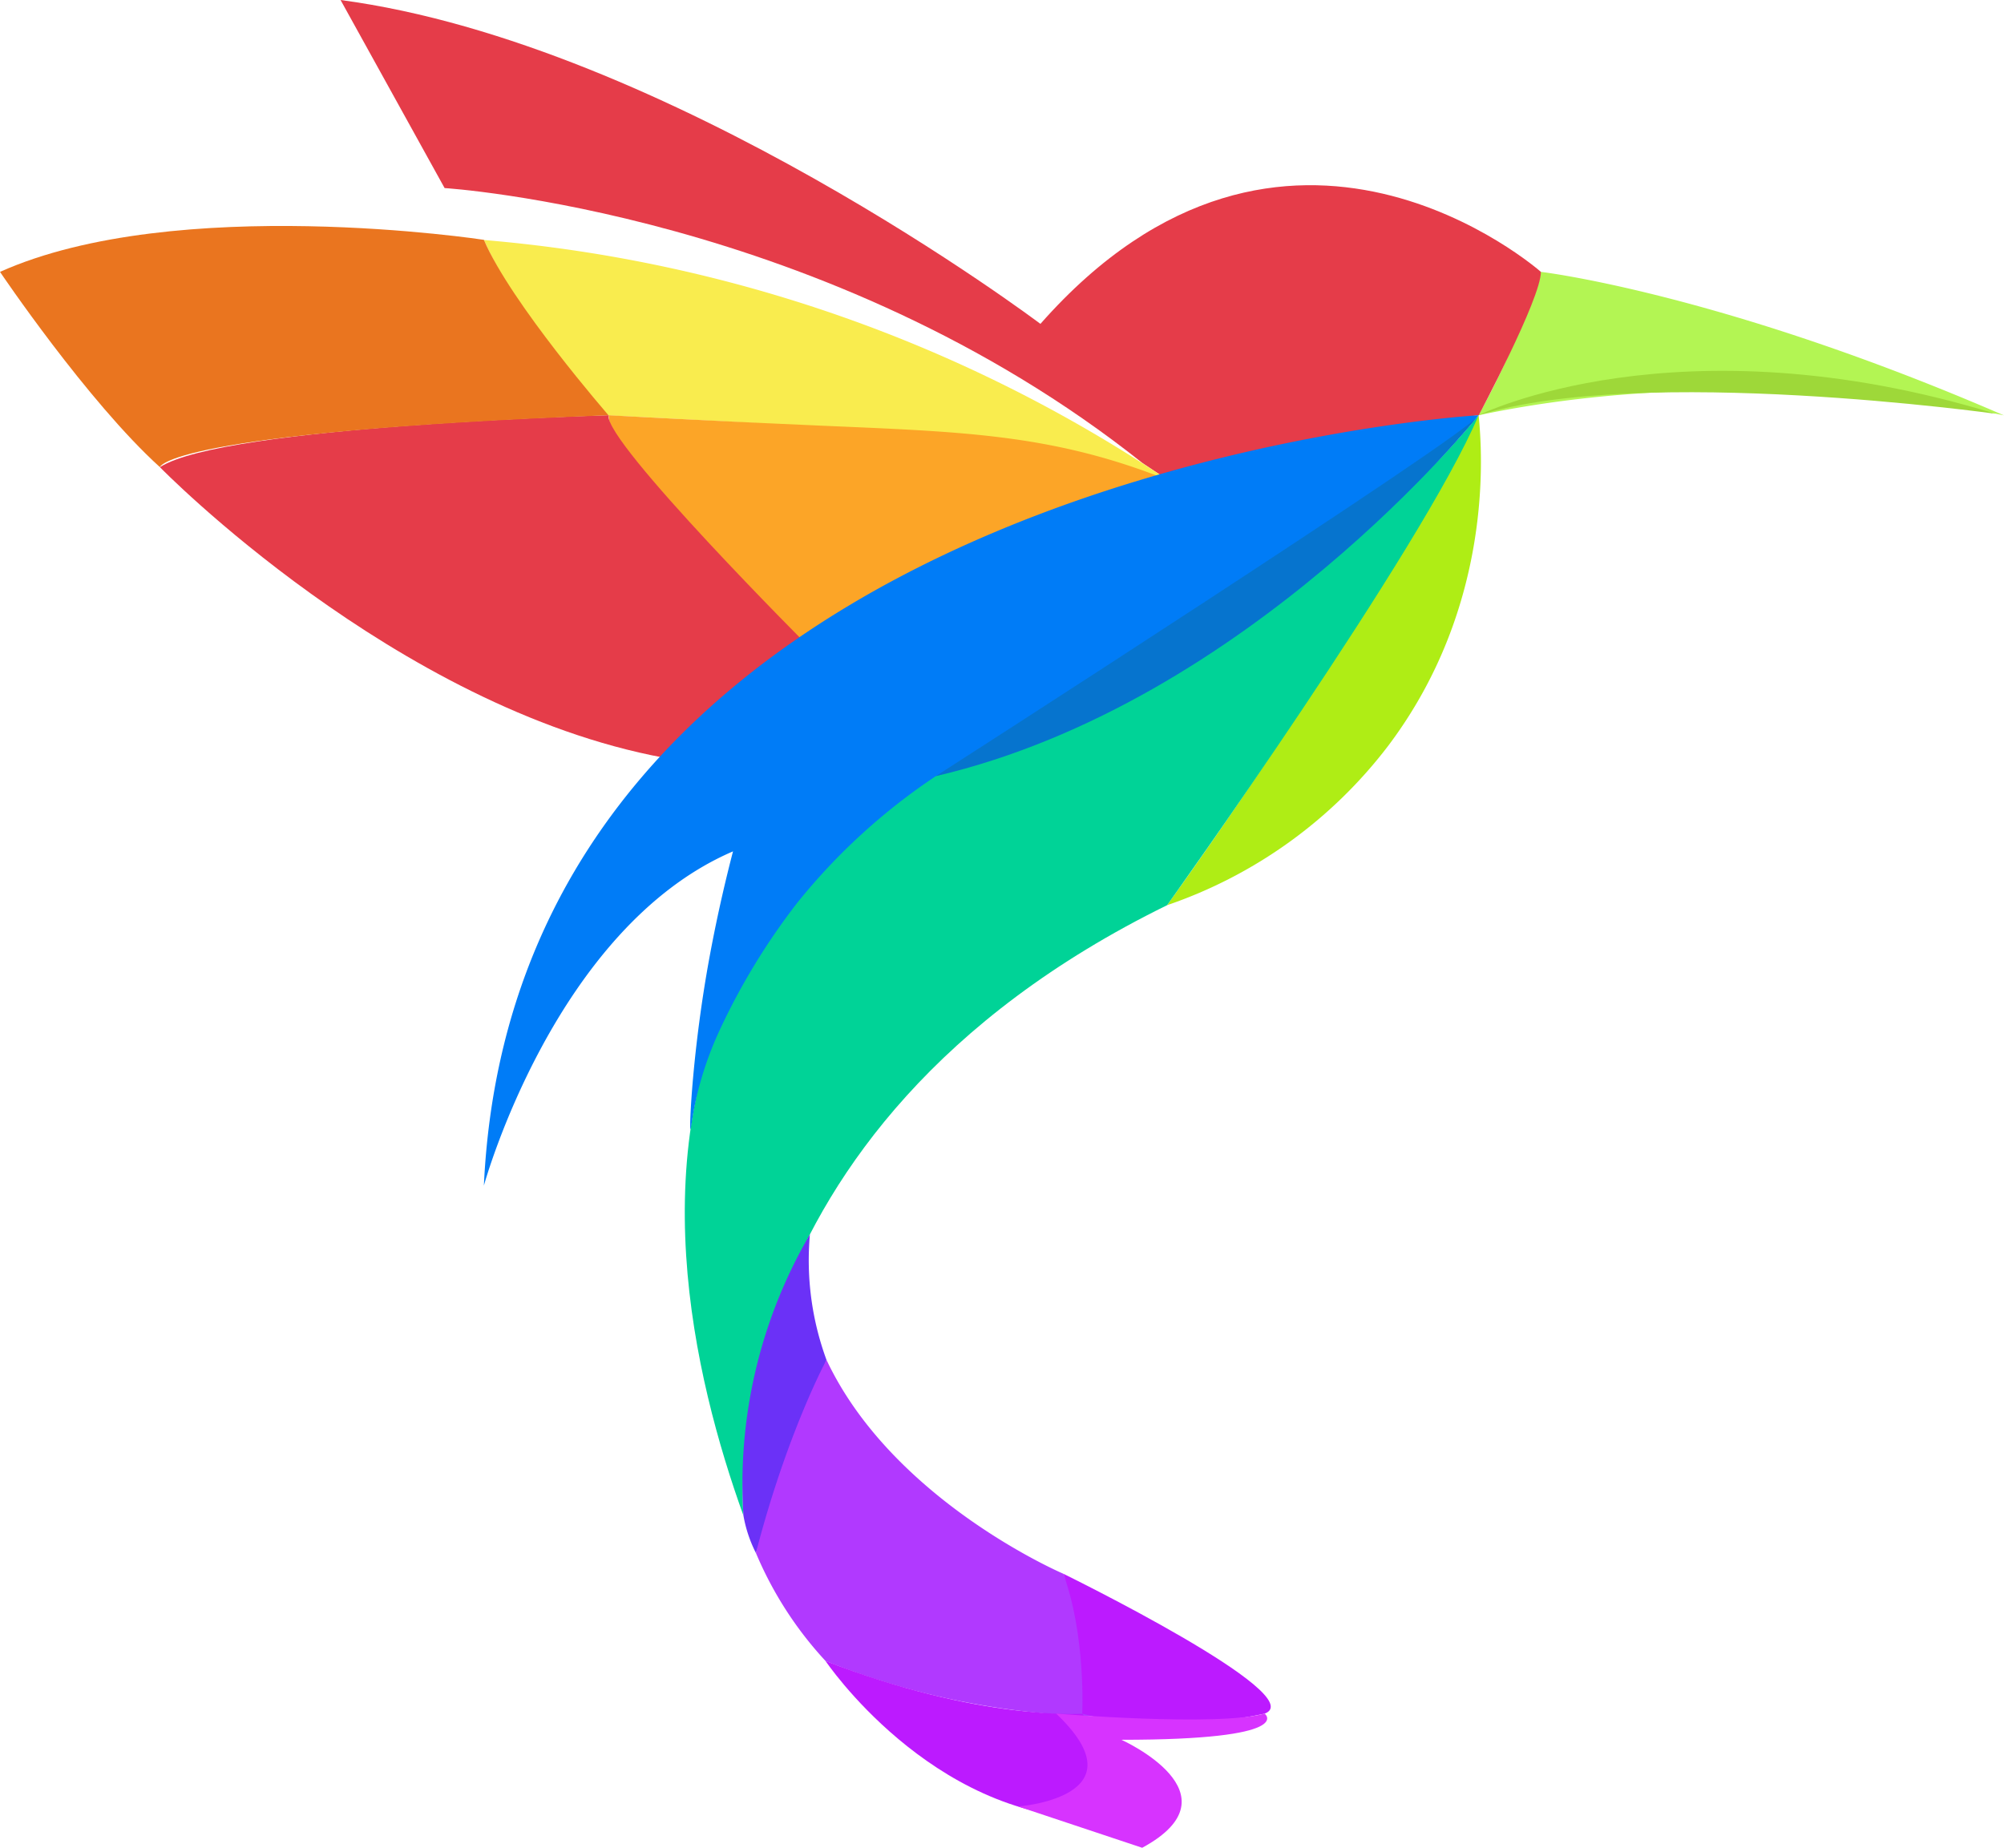 <svg id="Capa_1" data-name="Capa 1" xmlns="http://www.w3.org/2000/svg" viewBox="0 0 474.58 437.69"><defs><style>.cls-1{fill:#b3f553;}.cls-2{fill:#e53c49;}.cls-3{fill:#f9ec4e;}.cls-4{fill:#fca527;}.cls-5{fill:#ea751f;}.cls-6{fill:#afed15;}.cls-7{fill:#00d397;}.cls-8{fill:#007cf7;}.cls-9{fill:#6b31f7;}.cls-10{fill:#b139ff;}.cls-11{fill:#bc1aff;}.cls-12{fill:#d733ff;}.cls-13{fill:#0674ce;}.cls-14{fill:#9ed839;}</style></defs><path class="cls-1" d="M368.87,135.51c1.7-3.11,3.4-6.39,5.05-9.84a202.21,202.21,0,0,0,9.7-24.12s42.79,5,109.67,34C493.29,135.51,431.81,122.23,368.87,135.51Z" transform="translate(-18.71 -37.15)"/><path class="cls-2" d="M383.62,101.55S323.13,48,265.1,113.87c0,0-88-66.39-165.74-76.72L124,81.7s90.49,5.62,165.25,65.12l5.9,3.94s8.36-7.38,73.77-15.25C368.87,135.51,383.62,107.91,383.62,101.55Z" transform="translate(-18.71 -37.15)"/><path class="cls-3" d="M295,150.66A342,342,0,0,0,133.3,94a138.42,138.42,0,0,0,29.51,41.55c5.67.28,14.4.73,25.07,1.3,15,.81,27.66,1.56,30.19,1.71C229.87,139.26,252.64,141.67,295,150.66Z" transform="translate(-18.71 -37.15)"/><path class="cls-4" d="M210.51,190.59a155.39,155.39,0,0,1-12.57-11.81c-4.79-5-5-5.87-9.07-10.38-13.1-14.4-21.94-17.39-25.22-28.83a27.78,27.78,0,0,1-.84-4.06c22.47,1.23,39.79,2,50.1,2.46,32.72,1.42,53.55,1.93,79.58,11.78,1.11.41,2,.77,2.61,1C284,154.85,272.38,159.55,210.51,190.59Z" transform="translate(-18.71 -37.15)"/><path class="cls-2" d="M162.81,135.51s-91,2.46-106.23,12.3c0,0,55.57,57,119.5,68.85l34.43-26.07S161.82,141.9,162.81,135.51Z" transform="translate(-18.71 -37.15)"/><path class="cls-5" d="M56.58,147.81s1.22-8.24,106.23-12.3c0,0-23.12-26.56-29.51-41.55,0,0-72.79-11.13-114.59,7.59C18.71,101.55,39.39,132.23,56.58,147.81Z" transform="translate(-18.71 -37.15)"/><path class="cls-6" d="M368.87,135.51c.89,8.75,3.59,45.08-21.37,78.25a110.93,110.93,0,0,1-52.4,37.81q12.18-17,24.34-35.22C337.84,188.71,354.24,161.64,368.87,135.51Z" transform="translate(-18.71 -37.15)"/><path class="cls-7" d="M194.77,396.16s-8.85-91,100.33-144.59c0,0,60.49-84.58,73.77-116.06-2.4,2.91-6.05,7.17-10.79,12-31.68,32.41-61.6,39.76-91.38,56.12-14.76,8.11-51.18,28.1-70.43,60.35C169.79,308.35,183.07,363.69,194.77,396.16Z" transform="translate(-18.71 -37.15)"/><path class="cls-8" d="M368.87,135.51S141.17,148.79,133.3,318c0,0,16.72-61,59-79.18-1.5,5.77-3.56,14.26-5.49,24.65-4.08,21.93-4.93,41.16-4.58,41.2.14,0,.35-2.83,1.36-7.33a81.6,81.6,0,0,1,5.53-16.13A157.79,157.79,0,0,1,207.52,251a145.53,145.53,0,0,1,32.81-30A277.76,277.76,0,0,0,306.56,190,278.11,278.11,0,0,0,368.87,135.51Z" transform="translate(-18.71 -37.15)"/><path class="cls-9" d="M210.51,329.55a117.28,117.28,0,0,0-15.88,64c.05,1.11.1,2,.14,2.62a31.67,31.67,0,0,0,2.95,8.85q8.37-22.86,16.72-45.73a68.44,68.44,0,0,1-3.93-29.73Z" transform="translate(-18.71 -37.15)"/><path class="cls-10" d="M270.51,409.93s-40.33-17.21-56.07-50.65c0,0-9.34,17.21-16.72,45.73a87.53,87.53,0,0,0,16.48,25.58,184.37,184.37,0,0,0,64.1,13.13,93.18,93.18,0,0,0-7.79-33.79Z" transform="translate(-18.71 -37.15)"/><path class="cls-11" d="M270.51,409.93s59,28.9,47.7,33.14c0,0-24,5.59-43.21,0C275,443.07,275.92,424.68,270.51,409.93Z" transform="translate(-18.71 -37.15)"/><path class="cls-11" d="M214.2,430.59S239,467.47,277.88,468c0,0,7-13.89-2.88-24.89C275,443.07,250.84,444.85,214.2,430.59Z" transform="translate(-18.71 -37.15)"/><path class="cls-12" d="M318.21,443.07s7.87,6.2-33.93,6.2c0,0,28.52,12.79,4.92,25.58l-29.38-9.79s29.91-2.14,9-22C268.81,443.07,306.9,446.2,318.21,443.07Z" transform="translate(-18.71 -37.15)"/><path class="cls-1" d="M242,220.43" transform="translate(-18.71 -37.15)"/><path class="cls-13" d="M240.33,221s126.26-81.1,128.54-85.47C368.87,135.51,314.55,203.63,240.33,221Z" transform="translate(-18.71 -37.15)"/><path class="cls-14" d="M368.87,135.51s47.12-23.43,122.36-.35C491.23,135.16,407.45,123.45,368.87,135.51Z" transform="translate(-18.71 -37.15)"/></svg>